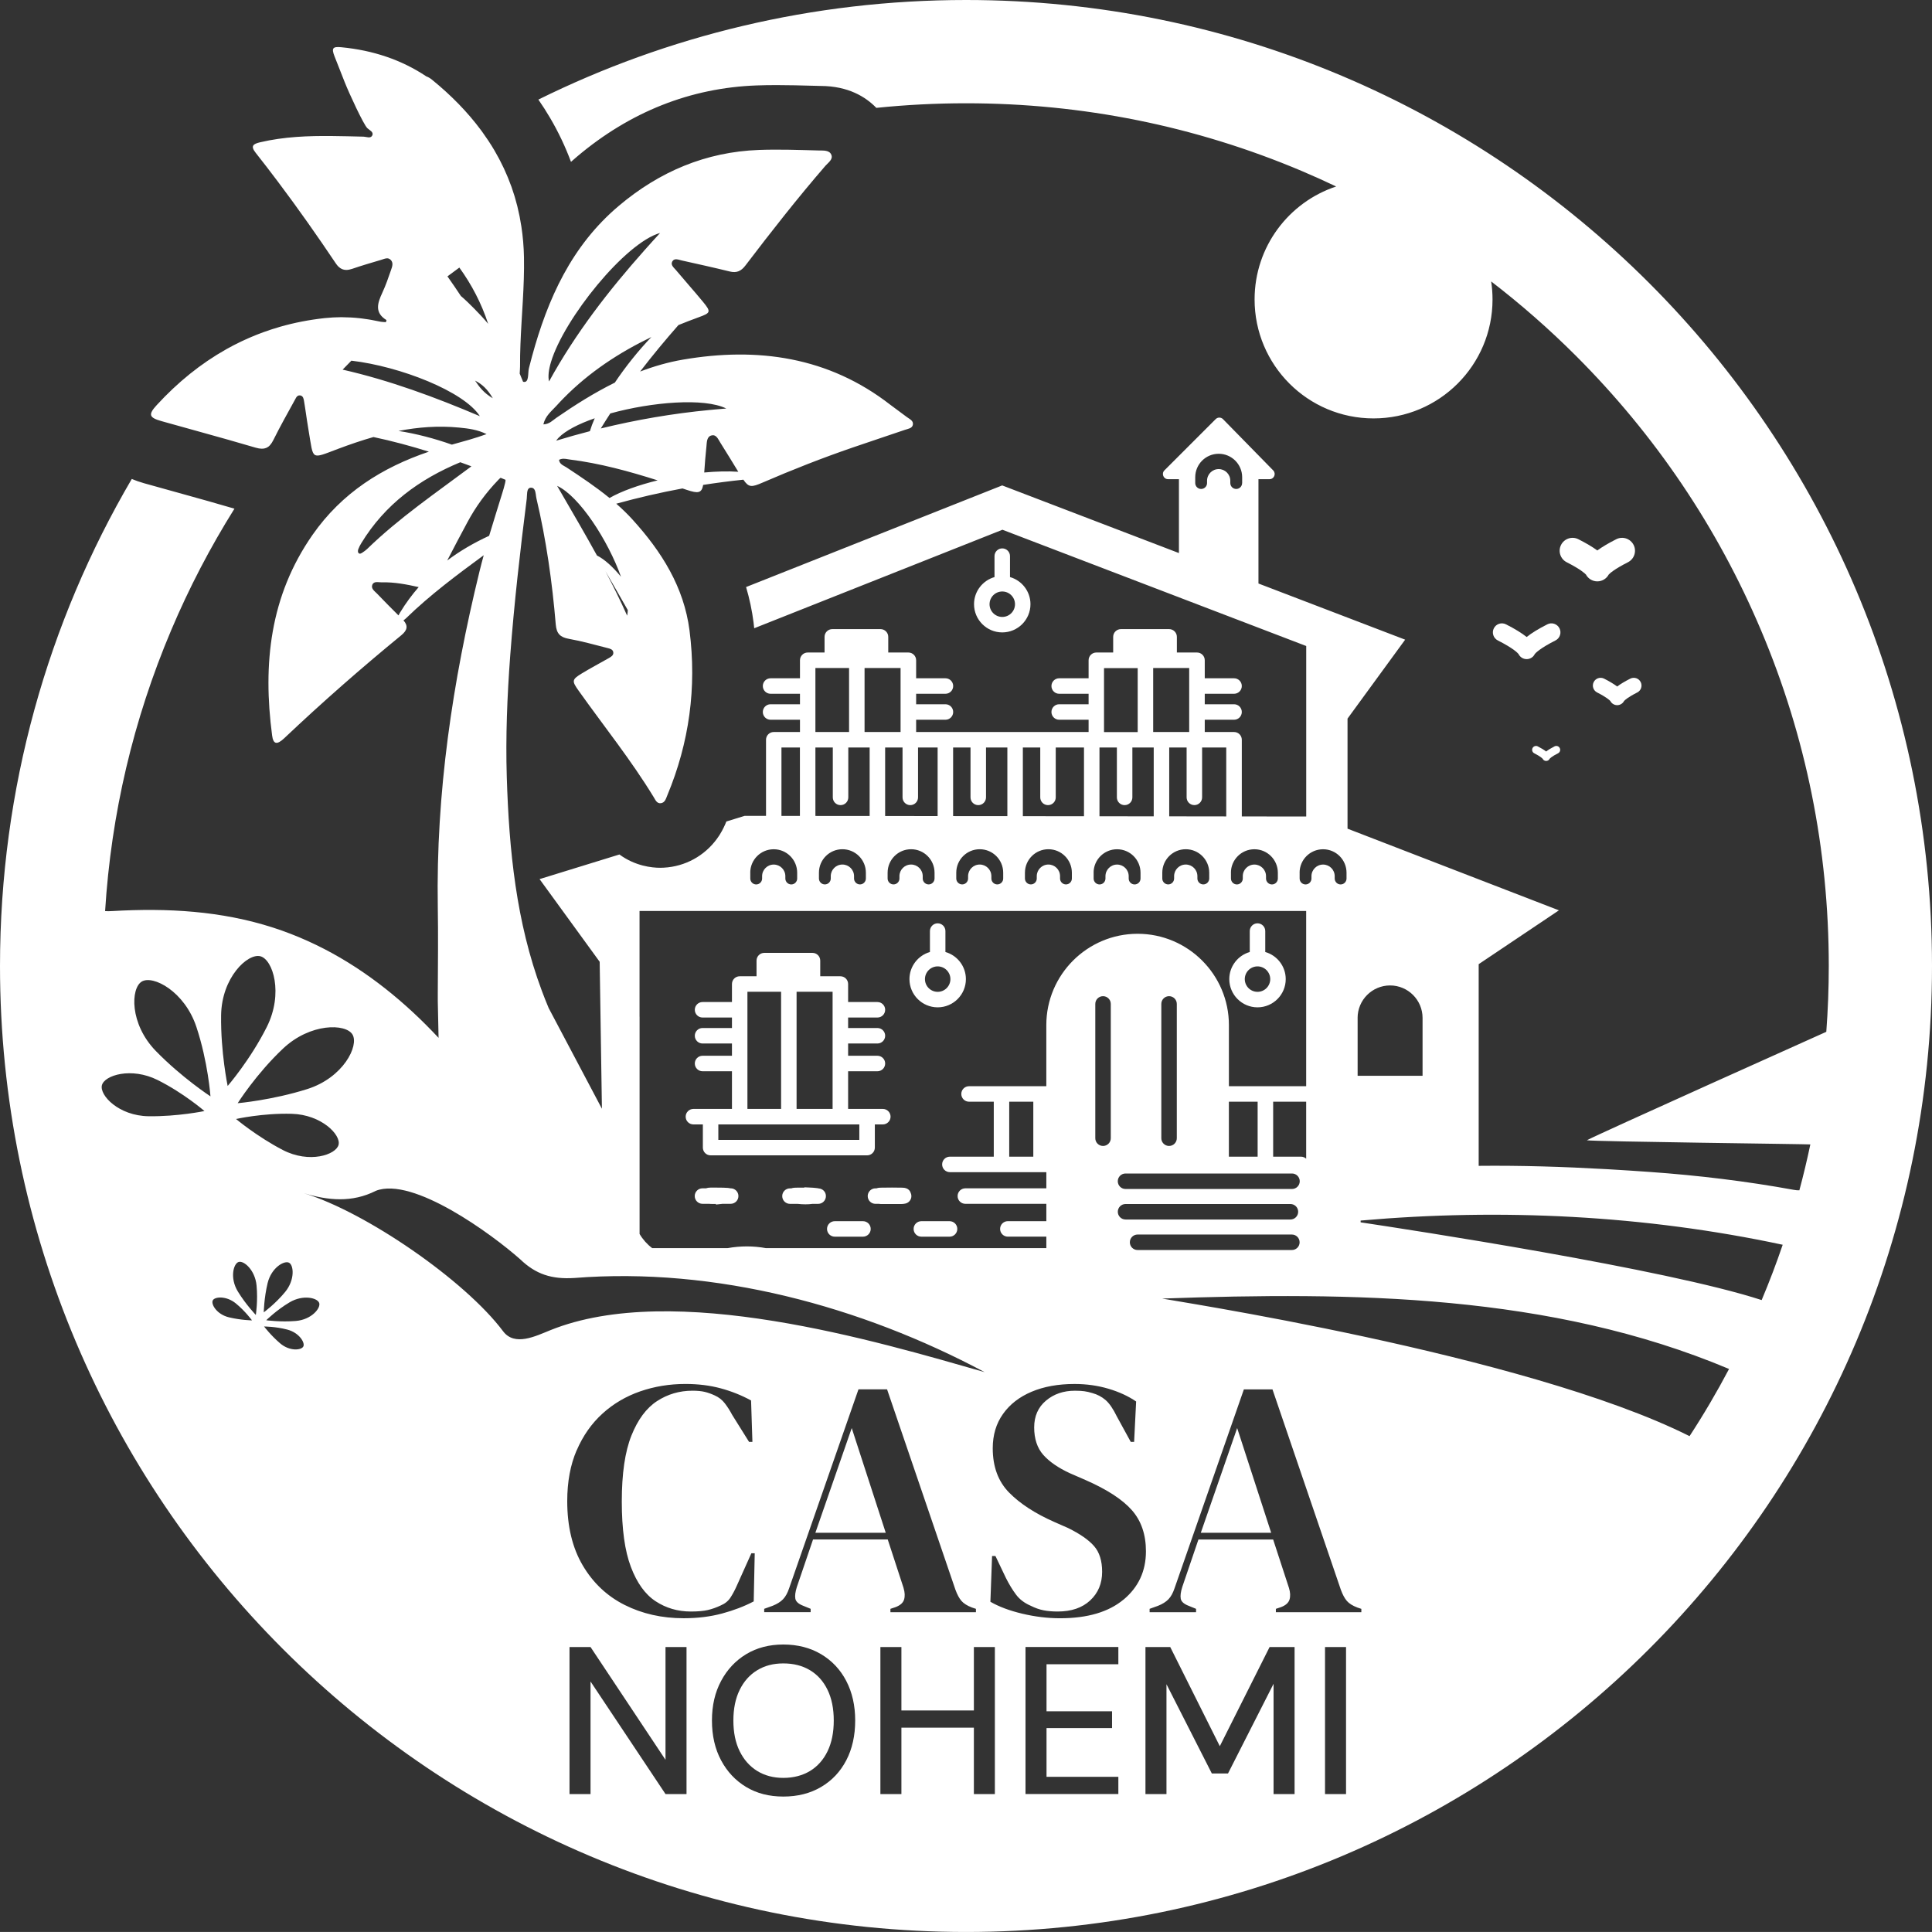 <?xml version="1.0" encoding="UTF-8"?><svg id="Layer_2" xmlns="http://www.w3.org/2000/svg" viewBox="0 0 748.32 748.31"><rect x="0" y="0" width="748.32" height="748.31" fill="#333333" stroke="none"/><defs><style>.cls-1{fill:#fff;stroke-width:0px;}</style></defs><path class="cls-1" d="M339.46,460.28h-.37c-1.66,0-3,1.34-3,3s1.34,3,3,3h1.33c.22.03.44.06.7.07.95.02,1.91.02,2.86.01h1.26s1.28,0,1.28,0c.42,0,.83,0,1.25,0,.53,0,1.07,0,1.6-.02.34,0,.64-.05.93-.1,1.52-.15,2.71-1.41,2.71-2.97,0-.45-.11-.87-.28-1.25-.13-.4-.33-.75-.6-1.04-.58-.61-1.43-.93-2.54-.96-2.59-.06-5.42-.06-8.62,0-.57,0-1.07.1-1.5.26Z"/><path class="cls-1" d="M268.57,435.52h3.67v8.98c0,1.66,1.34,3,3,3h60.61c1.66,0,3-1.34,3-3v-8.98h3.09c1.66,0,3-1.34,3-3s-1.34-3-3-3h-13.44v-14.59h11.35c1.66,0,3-1.34,3-3s-1.34-3-3-3h-11.35v-4.75h11.35c1.66,0,3-1.34,3-3s-1.34-3-3-3h-11.35v-4.06h11.35c1.66,0,3-1.34,3-3s-1.34-3-3-3h-11.35v-6.98c0-1.66-1.34-3-3-3h-7.8v-6.06c0-1.66-1.34-3-3-3h-18.67c-1.66,0-3,1.34-3,3v6.06h-6.52c-1.66,0-3,1.34-3,3v6.98h-11.39c-1.66,0-3,1.34-3,3s1.34,3,3,3h11.39v4.06h-11.39c-1.66,0-3,1.34-3,3s1.34,3,3,3h11.39v4.75h-11.39c-1.66,0-3,1.34-3,3s1.34,3,3,3h11.39v14.59h-14.93c-1.66,0-3,1.34-3,3s1.34,3,3,3ZM308.54,384.14h13.95v45.38h-13.95v-45.38ZM289.5,384.14h13.04v45.38h-13.04v-45.38ZM278.24,435.52h8.23s.02,0,.03,0h38.99s.02,0,.03,0h7.32v5.98h-54.61v-5.98Z"/><path class="cls-1" d="M283.02,460.28h-.06c-.3-.08-.61-.13-.96-.16-2.01-.14-4.05-.13-6.02-.13h-.73c-.71,0-1.31.1-1.81.28h-1.35c-1.66,0-3,1.34-3,3s1.34,3,3,3h2.57c.15.02.31.03.45.04.62.04,1.24.03,1.84.02.12,0,.23,0,.35,0l.02.24.51-.07c.44-.06.89-.1,1.34-.15.23-.02.47-.06.71-.08h3.13c1.66,0,3-1.34,3-3s-1.34-3-3-3Z"/><path class="cls-1" d="M317.07,460.3c-.21-.04-.41-.08-.54-.1-1.04-.15-2.11-.19-3.14-.24-.45-.02-.89-.04-1.33-.06l-.5-.03v.14c-.26,0-.52,0-.78,0-.95,0-1.9-.02-2.85.02-.59.02-1.06.12-1.46.26h-.49c-1.66,0-3,1.34-3,3s1.34,3,3,3h2.91c1.1.12,2.13.18,3.1.18s1.86-.06,2.73-.18h2.18c1.66,0,3-1.34,3-3s-1.25-2.88-2.82-2.98Z"/><path class="cls-1" d="M353.87,476c0,1.66,1.34,3,3,3h10.92c1.66,0,3-1.34,3-3s-1.34-3-3-3h-10.92c-1.66,0-3,1.34-3,3Z"/><path class="cls-1" d="M334.25,473h-10.92c-1.66,0-3,1.34-3,3s1.34,3,3,3h10.92c1.66,0,3-1.34,3-3s-1.34-3-3-3Z"/><path class="cls-1" d="M363.19,390.17c6.03,0,10.93-4.9,10.93-10.93,0-4.99-3.36-9.2-7.93-10.5v-8.11c0-1.66-1.34-3-3-3s-3,1.34-3,3v8.11c-4.57,1.31-7.93,5.52-7.93,10.5,0,6.03,4.9,10.93,10.93,10.93ZM363.19,374.31c2.72,0,4.93,2.21,4.93,4.93s-2.21,4.93-4.93,4.93-4.93-2.21-4.93-4.93,2.21-4.93,4.93-4.93Z"/><path class="cls-1" d="M388.2,212.41c-1.66,0-3,1.34-3,3v8.11c-4.57,1.31-7.93,5.52-7.93,10.5,0,6.03,4.9,10.93,10.93,10.93s10.93-4.9,10.93-10.93c0-4.99-3.36-9.2-7.93-10.5v-8.11c0-1.66-1.34-3-3-3ZM393.14,234.03c0,2.72-2.21,4.93-4.93,4.93s-4.93-2.21-4.93-4.93,2.21-4.93,4.93-4.93,4.93,2.21,4.93,4.93Z"/><path class="cls-1" d="M487.07,390.17c6.03,0,10.93-4.9,10.93-10.93,0-4.99-3.36-9.2-7.93-10.5v-8.11c0-1.66-1.34-3-3-3s-3,1.34-3,3v8.11c-4.57,1.31-7.93,5.52-7.93,10.5,0,6.03,4.9,10.93,10.93,10.93ZM487.07,374.31c2.72,0,4.93,2.21,4.93,4.93s-2.21,4.93-4.93,4.93-4.93-2.21-4.93-4.93,2.21-4.93,4.93-4.93Z"/><path class="cls-1" d="M626.02,208.86c-3,1.52-5.44,2.96-7.33,4.35-1.89-1.38-4.33-2.83-7.33-4.35-2.47-1.25-5.47-.26-6.72,2.2-1.25,2.46-.26,5.47,2.2,6.72,5.38,2.73,7.07,4.36,7.44,4.76.86,1.6,2.54,2.64,4.41,2.64s3.55-1.04,4.41-2.64c.37-.4,2.05-2.04,7.44-4.76,2.46-1.25,3.45-4.26,2.2-6.72-1.25-2.46-4.26-3.45-6.72-2.2Z"/><path class="cls-1" d="M599.33,241.82c-3.4,1.72-6.09,3.37-8.01,4.91-1.92-1.53-4.61-3.19-8.01-4.91-1.73-.87-3.83-.18-4.7,1.54-.87,1.72-.18,3.83,1.54,4.7,6.15,3.11,7.75,4.92,8.02,5.26.58,1.2,1.79,1.98,3.15,1.98s2.58-.78,3.15-1.98c.27-.34,1.87-2.15,8.02-5.26,1.72-.87,2.42-2.98,1.54-4.7-.87-1.72-2.98-2.42-4.7-1.54Z"/><path class="cls-1" d="M626.38,265.9c-1.28-.96-2.97-1.98-5.06-3.04-1.48-.75-3.28-.16-4.03,1.32-.75,1.48-.16,3.28,1.32,4.03,3.77,1.91,4.88,3.04,5.11,3.3.51.98,1.53,1.62,2.66,1.62h0c1.14,0,2.16-.64,2.67-1.62.22-.26,1.34-1.39,5.11-3.3,1.48-.75,2.07-2.55,1.32-4.03-.75-1.48-2.55-2.07-4.03-1.32-2.09,1.06-3.78,2.07-5.06,3.04Z"/><path class="cls-1" d="M602.12,289.09c-1.37.69-2.46,1.36-3.25,1.99-.79-.62-1.88-1.29-3.25-1.99-.74-.37-1.64-.08-2.02.66-.37.74-.08,1.64.66,2.02,2.48,1.26,3.15,1.99,3.26,2.13.25.51.77.84,1.35.84s1.1-.33,1.35-.84c.11-.14.78-.88,3.26-2.13.74-.37,1.04-1.28.66-2.02-.37-.74-1.27-1.04-2.02-.66Z"/><path class="cls-1" d="M374.16,0c-59.47,0-115.7,13.88-165.63,38.57,1.61,2.32,3.11,4.66,4.51,7.05,3.23,5.48,5.93,11.18,8.12,17.07.78-.7,1.58-1.39,2.4-2.08,20.54-17.33,43.92-26.59,69.51-27.52,2.46-.09,5-.13,7.79-.13,4.74,0,9.38.13,13.87.25l3.04.08h.18c10.56.06,17.3,4.17,21.48,8.49,11.47-1.18,23.06-1.78,34.74-1.78,45.13,0,88.89,8.83,130.06,26.24,4.49,1.9,8.92,3.91,13.31,5.99-18.36,6.07-31.6,23.36-31.6,43.75,0,25.45,20.63,46.08,46.08,46.08s46.08-20.63,46.08-46.08c0-2.37-.18-4.69-.52-6.97,11.51,8.85,22.49,18.47,32.88,28.86,30.7,30.7,54.8,66.44,71.63,106.23,17.42,41.17,26.25,84.93,26.25,130.05,0,8.55-.32,17.06-.96,25.5,0,0-89.34,40.06-92.74,42.01,2.98.52,86.14,1.48,86.56,1.61-1.25,5.96-2.67,11.89-4.25,17.77-.63.03-1.35-.03-2.15-.18-18.45-3.36-37.06-5.6-55.75-6.93-5.29-.38-10.59-.72-15.89-1.03-.35-.02-.7-.04-1.05-.06-16.43-.93-32.88-1.45-49.37-1.28v-78.11l31.08-20.85-81.88-31.63v-42.63l22.32-30.58-56.82-21.75v-40.41h4.28c1.77,0,2.67-2.13,1.43-3.4l-19.44-19.85c-.39-.4-.91-.6-1.43-.6s-1.02.2-1.41.59l-19.85,19.85c-1.26,1.26-.37,3.41,1.41,3.41h4.21v28.62l-68.46-26.2-99.2,39.36c1.33,4.51,2.31,9.08,2.9,13.72.1.75.16,1.49.25,2.24l96.15-38.15,117.66,45.03v66.04l-24.95-.03v-29.7c0-1.66-1.34-3-3-3h-11.35v-4.75h11.35c1.66,0,3-1.34,3-3s-1.34-3-3-3h-11.35v-4.06h11.35c1.66,0,3-1.34,3-3s-1.34-3-3-3h-11.35v-6.98c0-1.66-1.34-3-3-3h-7.8v-6.06c0-1.66-1.34-3-3-3h-18.67c-1.66,0-3,1.34-3,3v6.06h-6.52c-1.66,0-3,1.34-3,3v6.98h-11.39c-1.66,0-3,1.34-3,3s1.34,3,3,3h11.39v4.06h-11.39c-1.66,0-3,1.34-3,3s1.34,3,3,3h11.39v4.75h-66.8v-4.75h11.35c1.66,0,3-1.34,3-3s-1.34-3-3-3h-11.35v-4.06h11.35c1.66,0,3-1.34,3-3s-1.34-3-3-3h-11.35v-6.98c0-1.66-1.34-3-3-3h-7.8v-6.06c0-1.66-1.34-3-3-3h-18.67c-1.66,0-3,1.34-3,3v6.06h-6.52c-1.66,0-3,1.34-3,3v6.98h-11.39c-1.66,0-3,1.34-3,3s1.34,3,3,3h11.39v4.06h-11.39c-1.66,0-3,1.34-3,3s1.34,3,3,3h11.39v4.75h-10.15c-1.66,0-3,1.34-3,3v29.49h-8.31s-7.05,2.17-7.05,2.17c-.46,1.15-1.27,3.05-2.61,5.18l-.08.13-.09.13c-4.5,6.93-11.75,11.42-19.89,12.32l-.14.02h-.14c-.89.1-1.8.15-2.69.15-3.2,0-9.64-.65-15.78-5.15l-30.93,9.54,23.28,32.02.87,56.92-20.62-38.99c-.95-2.23-1.82-4.48-2.67-6.74-9.93-26.59-12.69-54.48-13.56-82.7-.48-15.75.16-31.47,1.34-47.19,1.53-20.31,3.85-40.53,6.4-60.72.08-.71.05-1.66.17-2.48.04-.27.1-.53.18-.76.2-.55.55-.94,1.18-.97,1.43-.08,1.77,1.19,1.96,2.5.08.57.14,1.16.25,1.63,3.8,16.08,6.11,32.41,7.49,48.85.3,3.56,1.72,4.96,5.12,5.57,5.03.89,9.97,2.31,14.94,3.56.94.24,2.09.49,2.23,1.68.14,1.17-.91,1.73-1.75,2.22-3.46,1.99-7.02,3.84-10.43,5.92-3.91,2.38-3.92,2.93-1.3,6.63,9.77,13.75,20.37,26.91,29.16,41.35.63,1.03,1.18,2.45,2.69,2.3.81-.09,1.31-.52,1.68-1.09.36-.57.58-1.27.84-1.89,8.56-20.52,11.44-41.86,8.64-63.87-2.16-16.91-10.85-30.64-22.07-43-1.99-2.2-4.11-4.23-6.31-6.16,8.44-2.33,16.96-4.3,25.64-5.91.56.19,1.12.37,1.69.56,4.37,1.46,5.75,1.3,6.33-1.93,5.13-.8,10.31-1.48,15.57-2.02,2.08,3.04,3.12,3,7.48,1.11,11.47-4.96,23.1-9.53,34.92-13.59,6.74-2.32,13.5-4.54,20.24-6.85,1.15-.39,2.73-.54,3.01-1.93.32-1.64-1.34-2.23-2.38-3.04-2.07-1.61-4.25-3.08-6.32-4.69-23.97-18.64-51.45-22.45-80.3-17.52-5.75.98-11.28,2.58-16.64,4.62,4.74-6.18,9.71-12.16,14.84-18,2.58-1.05,5.19-2.06,7.83-3.02,4.67-1.69,4.9-2.08,1.66-6.01-3.42-4.14-7.01-8.15-10.46-12.27-.77-.92-2.14-1.94-1.45-3.26.04-.09.1-.17.16-.26.83-1.18,2.33-.47,3.51-.21,6.22,1.39,12.45,2.76,18.63,4.28,2.69.66,4.41-.15,6.08-2.34,9.99-13.12,20.17-26.11,30.96-38.59,1.08-1.25,3.11-2.49,2.26-4.37-.79-1.75-3.08-1.53-4.73-1.57-7.75-.2-15.51-.49-23.24-.21-20.63.75-38.62,8.42-54.29,21.64-18.35,15.48-27.57,36.06-33.65,58.38-.41,1.49-.8,2.99-1.18,4.49-.48,1.9.11,5.58-1.95,5.34-.12-.01-.22-.04-.32-.07-.42-1.06-.85-2.11-1.31-3.15.03-.93.15-1.91.14-2.7-.02-2.85.04-5.7.15-8.54.42-11.26,1.58-22.49,1.37-33.77-.08-4.12-.42-8.11-1.01-11.97,0,0,0,0,0,0-.01-.07-.03-.15-.04-.22-.18-1.17-.39-2.33-.61-3.48-.03-.15-.06-.31-.09-.46-.25-1.23-.52-2.45-.82-3.66-.02-.09-.05-.18-.07-.27-.28-1.09-.58-2.17-.89-3.23-.06-.21-.13-.43-.19-.64-.35-1.14-.72-2.26-1.11-3.37-.04-.12-.09-.24-.14-.37-.35-.97-.72-1.93-1.11-2.88-.11-.28-.23-.57-.35-.85-.43-1.03-.88-2.06-1.35-3.07-.07-.16-.15-.31-.23-.47-.41-.87-.84-1.73-1.28-2.58-.17-.32-.34-.65-.51-.97-.47-.87-.94-1.73-1.44-2.58-.06-.11-.12-.22-.18-.33-.7-1.2-1.44-2.37-2.21-3.54-.07-.11-.14-.23-.22-.34-.68-1.02-1.38-2.03-2.1-3.03-.2-.27-.39-.55-.59-.82-.02-.02-.03-.05-.05-.07,0,0,0,0,0,0-5.25-7.1-11.64-13.61-19.03-19.62-.75-.61-1.47-1.03-2.2-1.29-9.69-6.46-20.71-10.12-32.92-11.29-3.4-.33-3.87.37-2.63,3.55,1.3,3.32,2.61,6.63,3.92,9.95,1.8,4.55,7.33,16.47,8.78,17.85.84.79,2.56,1.47,1.9,2.83-.63,1.29-2.27.48-3.46.45-4.01-.09-8.01-.21-12.02-.24-9.35-.1-18.67.25-27.91,2.41-2.78.65-3.85,1.45-1.75,4.1,2.93,3.71,5.8,7.44,8.64,11.22,7.75,10.31,15.18,20.86,22.37,31.58.33.5.67.92,1.03,1.27.21.2.43.37.65.53.06.04.11.07.17.11.17.1.34.2.51.28.07.03.15.06.22.09.17.06.34.12.52.16.07.02.14.04.22.05.24.04.48.07.73.07.01,0,.02,0,.04,0,0,0,0,0,0,0,.31,0,.64-.04.97-.1.09-.02.18-.03.27-.05.33-.07.67-.16,1.02-.28.01,0,.02,0,.04-.01,3.66-1.26,7.38-2.33,11.09-3.44.08-.02.17-.06.25-.08.09-.03.19-.06.28-.09.19-.07.37-.13.56-.19.05-.02.11-.03.16-.05.14-.04.27-.08.41-.11.06-.02.13-.03.19-.04.14-.03.28-.04.42-.05.05,0,.1-.01.16-.01.03,0,.07,0,.1,0,.12,0,.23.02.34.05.04.01.09.03.13.04.11.04.22.08.32.15.04.02.07.04.11.06.14.09.28.2.42.35,1.1,1.18.49,2.66.06,3.92-1.01,2.95-2.04,5.91-3.35,8.74-1.84,3.97-3.15,7.7,1.6,10.61.05.03-.12.42-.24.82-.81-.08-1.67-.09-2.5-.27-.03,0-.05-.01-.08-.02-1.05-.23-2.1-.43-3.15-.62-.32-.06-.64-.11-.96-.16-.84-.14-1.69-.26-2.53-.36-.27-.03-.54-.07-.81-.1-1.08-.12-2.16-.22-3.24-.28-.24-.01-.47-.02-.71-.03-.88-.04-1.76-.07-2.64-.08-.18,0-.35-.02-.52-.02-.16,0-.32.01-.48.01-.69,0-1.38.03-2.08.06-.31.01-.63.02-.94.04-1.01.06-2.01.13-3.02.24-6.02.66-11.8,1.78-17.33,3.37-.21.06-.41.13-.61.19-.88.26-1.75.52-2.62.8-.53.17-1.05.36-1.57.54-.53.18-1.07.36-1.6.55-.63.23-1.25.47-1.88.71-.4.15-.8.31-1.2.47-.7.28-1.39.57-2.08.87-.3.13-.61.26-.91.39-.76.33-1.51.68-2.25,1.03-.22.1-.43.2-.65.31-.81.39-1.61.79-2.41,1.2-.13.07-.26.14-.39.2-.86.45-1.72.91-2.57,1.39-.04.02-.08.04-.11.07-9.83,5.52-18.77,12.76-26.89,21.59-3.4,3.7-3,4.87,1.83,6.23,5.05,1.42,10.1,2.82,15.15,4.22,7.11,1.97,14.21,3.96,21.28,6.05.45.13.87.23,1.27.3.12.02.23.02.35.04.26.03.53.07.77.07.03,0,.06,0,.08,0,.27,0,.52-.02.77-.06.05,0,.1-.02.15-.03.23-.05.44-.11.65-.19.07-.03.13-.05.2-.08.22-.1.43-.22.63-.36.03-.02.05-.03.08-.05.23-.17.44-.37.65-.6.04-.04.08-.09.11-.14.17-.2.34-.42.5-.66.04-.06.08-.12.12-.18.19-.3.38-.62.56-.99,2.6-5.26,5.5-10.38,8.32-15.53.15-.28.31-.6.49-.89,0,0,0-.01.01-.02.05-.07.1-.14.15-.21.02-.03.05-.06.07-.09.05-.05.09-.1.14-.15.04-.04.07-.07.11-.1.05-.04.1-.08.15-.11.05-.03.1-.06.15-.08.05-.03.1-.05.16-.07.06-.02.12-.03.19-.04.05,0,.11-.02.16-.02.11,0,.23,0,.36.02,1.16.22,1.3,1.44,1.46,2.38.08.5.16,1,.24,1.49.09.58.19,1.17.27,1.75.41,2.75.8,5.5,1.27,8.23,1.95,11.29.59,10.89,11.41,6.83,4.53-1.7,9.08-3.26,13.67-4.57,7.26,1.54,14.41,3.46,21.47,5.67-18.04,6.12-33.64,15.87-45.04,32.18-16.56,23.71-19.33,50.07-15.68,77.76.45,3.42,1.86,3.73,4.73,1.02,14.62-13.84,29.74-27.1,45.31-39.86,2.32-1.9,2.72-3.65.83-5.76.37-.27.72-.54,1.04-.85,9.3-9.03,19.65-16.74,30.05-24.38-.58,2.13-1.15,4.27-1.67,6.41-10.42,42.64-16.85,85.77-16.12,129.8.18,10.99.06,21.99,0,32.99v3.68l.3,14.05c-3.2-3.4-6.48-6.72-9.92-9.9-13.98-12.96-29.53-23.47-47.36-30.38-2.22-.86-4.44-1.65-6.68-2.37-20.2-6.54-41.11-7.68-62.3-6.46-1.23.07-2.18.1-2.9.02,2.34-37.61,10.92-74.12,25.59-108.79,6.94-16.41,15.14-32.12,24.51-47.08-6.74-1.98-13.47-3.87-19.77-5.61-5.08-1.41-10.15-2.81-15.23-4.24-1.72-.48-3.3-1.04-4.77-1.66C18.58,240.89,0,305.35,0,374.15c0,206.64,167.52,374.16,374.16,374.16s374.16-167.52,374.16-374.16S580.8,0,374.16,0ZM481.11,187.1c0,1.27-1.03,2.29-2.29,2.29s-2.29-1.03-2.29-2.29v-.91c0-2.49-2.02-4.5-4.5-4.5s-4.5,2.02-4.5,4.5v.91c0,1.27-1.03,2.29-2.29,2.29s-2.29-1.03-2.29-2.29v-2.25c0-5.02,4.07-9.09,9.09-9.09s9.09,4.07,9.09,9.09v2.25ZM243.16,236.33c-.03.76-.11,1.48-.25,2.13-2.6-5.85-5.44-11.56-8.41-17.21,2.91,5.02,5.82,10.03,8.67,15.08ZM240.53,223.39c-3.16-3.83-6.38-6.77-9.31-8.23-4.41-8.03-9.04-15.95-13.64-23.88-.6-1.03-1.19-2.06-1.79-3.09,8.58,3.92,19.72,21.14,24.74,35.2ZM215.41,170.69c.18-.25.38-.5.59-.75l.33-.36c2.67-2.78,7.76-5.39,14.02-7.57-.77,1.76-1.4,3.43-1.87,5h0c-4.38,1.14-8.73,2.35-13.06,3.68ZM236.08,192.89c-5.25-4.29-10.92-8.07-16.6-11.82-1.13-.75-2.75-1.19-2.95-2.96.31-.16.61-.27.91-.33,1.15-.26,2.22.08,3.28.21,11.66,1.46,22.89,4.55,34.01,8.07-7.31,1.79-13.98,4.16-18.65,6.83ZM285.96,182.73c-3.97-.27-8.48-.15-13.19.28.24-3.4.49-6.8.86-10.17.16-1.55.09-3.68,1.9-4.17.21-.06.41-.09.6-.09.09,0,.18.01.27.02.08,0,.16.03.24.05,1.14.35,1.74,1.82,2.39,2.84,2.36,3.71,4.62,7.49,6.93,11.24ZM281.3,158.23c-1.52.12-3.04.24-4.55.39-.24.02-.48.04-.72.07-.16.01-.31.03-.47.05-.08,0-.16.01-.24.02-.09,0-.17.01-.26.02h-.03c-14.59,1.39-28.59,3.82-42.32,7.17,1.2-1.96,2.42-3.9,3.67-5.81,16.05-4.44,36.39-6.14,44.92-1.91ZM213.41,140.23c5.04-16.82,28.83-46.29,42.26-49.99-2.02,2.2-4.02,4.4-5.99,6.63-13.84,15.57-26.63,32-37.03,50.89-.44-1.97-.14-4.55.76-7.53ZM215.47,157.23c.94-1.04,1.9-2.06,2.88-3.05,9.94-10.09,21.47-17.62,33.95-23.64-5.04,5.26-10.01,11.47-14.16,17.66-7.85,3.88-15.35,8.59-22.63,13.62-1.46,1.01-2.7,2.47-5.05,2.56.78-3.33,3.13-5.09,5.01-7.15ZM525.84,394.27c0-6.93,5.64-12.58,12.58-12.58s12.58,5.64,12.58,12.58v22.41h-25.15v-22.41ZM503.37,338.03c0-5.02,4.07-9.09,9.09-9.09s9.09,4.07,9.09,9.09v2.25c0,1.27-1.03,2.29-2.29,2.29s-2.29-1.03-2.29-2.29v-.91c0-2.49-2.02-4.5-4.5-4.5s-4.5,2.02-4.5,4.5v.91c0,1.27-1.03,2.29-2.29,2.29s-2.29-1.03-2.29-2.29v-2.25ZM476.77,338.03c0-5.02,4.07-9.09,9.09-9.09s9.09,4.07,9.09,9.09v2.25c0,1.27-1.03,2.29-2.29,2.29s-2.29-1.03-2.29-2.29v-.91c0-2.49-2.02-4.5-4.5-4.5s-4.5,2.02-4.5,4.5v.91c0,1.27-1.03,2.29-2.29,2.29s-2.29-1.03-2.29-2.29v-2.25ZM465.61,308.85v-19.32h9.35v26.69l-22.09-.03v-26.67h6.74v19.32c0,1.66,1.34,3,3,3s3-1.34,3-3ZM459.27,334.86c-2.49,0-4.5,2.02-4.5,4.5v.91c0,1.27-1.03,2.29-2.29,2.29s-2.29-1.03-2.29-2.29v-2.25c0-5.02,4.07-9.09,9.09-9.09s9.09,4.07,9.09,9.09v2.25c0,1.27-1.03,2.29-2.29,2.29s-2.29-1.03-2.29-2.29v-.91c0-2.49-2.02-4.5-4.5-4.5ZM446.66,258.74h13.95v24.79h-13.95v-24.79ZM427.62,275.79s0,0,0,0,0,0,0,0v-10.04s0,0,0,0,0,0,0,0v-6.97h13.04v24.79h-13.04v-7.74ZM425.86,289.53h6.74v19.32c0,1.66,1.34,3,3,3s3-1.34,3-3v-19.32h8.27v26.66l-21.01-.02v-26.64ZM423.58,338.03c0-5.02,4.07-9.09,9.09-9.09s9.09,4.07,9.09,9.09v2.25c0,1.27-1.03,2.29-2.29,2.29s-2.29-1.03-2.29-2.29v-.91c0-2.49-2.02-4.5-4.5-4.5s-4.5,2.02-4.5,4.5v.91c0,1.27-1.03,2.29-2.29,2.29s-2.29-1.03-2.29-2.29v-2.25ZM396.18,289.53h6.74v19.32c0,1.66,1.34,3,3,3s3-1.34,3-3v-19.32h10.94v26.63l-23.68-.03v-26.6ZM406.07,334.86c-2.49,0-4.5,2.02-4.5,4.5v.91c0,1.27-1.03,2.29-2.29,2.29s-2.29-1.03-2.29-2.29v-2.25c0-5.02,4.07-9.09,9.09-9.09s9.09,4.07,9.09,9.09v2.25c0,1.27-1.03,2.29-2.29,2.29s-2.29-1.03-2.29-2.29v-.91c0-2.49-2.02-4.5-4.5-4.5ZM369.17,289.53h6.74v19.32c0,1.66,1.34,3,3,3s3-1.34,3-3v-19.32h8.27v26.59l-21.01-.02v-26.57ZM379.47,334.86c-2.49,0-4.5,2.02-4.5,4.5v.91c0,1.27-1.03,2.29-2.29,2.29s-2.29-1.03-2.29-2.29v-2.25c0-5.02,4.07-9.09,9.09-9.09s9.09,4.07,9.09,9.09v2.25c0,1.27-1.03,2.29-2.29,2.29h0c-1.27,0-2.29-1.03-2.29-2.29v-.91c0-2.49-2.02-4.5-4.5-4.5ZM352.58,311.85c1.66,0,3-1.34,3-3v-19.32h7.59v26.56l-20.33-.02v-26.54h6.74v19.32c0,1.66,1.34,3,3,3ZM352.88,334.86c-2.49,0-4.5,2.02-4.5,4.5v.91c0,1.27-1.03,2.29-2.29,2.29s-2.29-1.03-2.29-2.29v-2.25c0-5.02,4.07-9.09,9.09-9.09s9.09,4.07,9.09,9.09v2.25c0,1.27-1.03,2.29-2.29,2.29s-2.29-1.03-2.29-2.29v-.91c0-2.49-2.02-4.5-4.5-4.5ZM334.87,258.74h13.95v24.79h-13.95v-24.79ZM315.83,258.74h13.04v24.79h-13.04v-24.79ZM315.83,289.53h6.74v19.32c0,1.66,1.34,3,3,3s3-1.34,3-3v-19.32h8.27v26.53l-21.01-.02v-26.51ZM326.28,334.86c-2.49,0-4.5,2.02-4.5,4.5v.91c0,1.27-1.03,2.29-2.29,2.29s-2.29-1.03-2.29-2.29v-2.25c0-5.02,4.07-9.09,9.09-9.09s9.09,4.07,9.09,9.09v2.25c0,1.27-1.03,2.29-2.29,2.29s-2.29-1.03-2.29-2.29v-.91c0-2.49-2.02-4.5-4.5-4.5ZM302.68,289.53h7.15v26.5h-7.15v-26.5ZM290.59,338.03c0-5.02,4.07-9.09,9.09-9.09s9.09,4.07,9.09,9.09v2.25c0,1.27-1.03,2.29-2.29,2.29s-2.29-1.03-2.29-2.29v-.91c0-2.49-2.02-4.5-4.5-4.5s-4.5,2.02-4.5,4.5v.91c0,1.27-1.03,2.29-2.29,2.29s-2.29-1.03-2.29-2.29v-2.25ZM247.71,393.79v-40.94h258.21v67.87h-29.93v-23.68c0-19.5-15.86-35.36-35.36-35.36s-35.36,15.86-35.36,35.36v23.68h-29.93c-1.66,0-3,1.34-3,3s1.34,3,3,3h9.58v21.29h-17c-1.66,0-3,1.34-3,3s1.34,3,3,3h37.36v6.26h-31.37c-1.66,0-3,1.34-3,3s1.34,3,3,3h31.37v6.72h-14.91c-1.66,0-3,1.34-3,3s1.34,3,3,3h14.91v4.45h-108.6c-4.89-.9-9.95-.89-14.89,0h-29.17c-1.97-1.49-3.63-3.36-4.89-5.49v-84.16ZM440.62,478.17h59.76c1.66,0,3,1.34,3,3s-1.34,3-3,3h-59.76c-1.66,0-3-1.34-3-3s1.34-3,3-3ZM435.96,472.35c-1.66,0-3-1.34-3-3s1.34-3,3-3h63.86c1.66,0,3,1.34,3,3s-1.34,3-3,3h-63.86ZM500.43,460.53h-64.48c-1.66,0-3-1.34-3-3s1.34-3,3-3h64.48c1.66,0,3,1.34,3,3s-1.34,3-3,3ZM449.81,440.86v-52.01c0-1.66,1.34-3,3-3s3,1.34,3,3v52.01c0,1.66-1.34,3-3,3s-3-1.34-3-3ZM475.98,448.01v-21.29h11.14v21.29h-11.14ZM493.13,448.01v-21.29h12.79v22.08c-.53-.48-1.23-.79-2.01-.79h-10.78ZM430.24,388.85v52.01c0,1.66-1.34,3-3,3s-3-1.34-3-3v-52.01c0-1.66,1.34-3,3-3s3,1.34,3,3ZM400.23,426.72v21.29h-9.33v-21.29h9.33ZM190.88,154.26c-3.53-2.06-5.24-4.41-6.87-6.83,2.69,1.35,4.81,3.28,6.87,6.83ZM177.92,103.64c4.78,6.61,8.55,13.84,11.16,21.78-1.74-2.07-3.59-4.08-5.54-6.02-1.6-1.6-3.21-3.21-5.04-4.76-1.68-2.56-3.42-5.09-5.19-7.59,1.53-1.15,3.07-2.29,4.61-3.41ZM132.71,143.17c1.12-1.17,2.26-2.32,3.39-3.47,18.87,2.2,43.66,11.91,49.77,21.5-17.31-7.35-34.87-13.86-53.16-18.03ZM154.37,166.91c7.62-1.47,15.39-2.07,23.41-1.3,3.65.35,7.25.81,10.68,2.54-4.48,1.62-8.97,2.83-13.44,4.07-6.76-2.4-13.97-4.27-20.65-5.3ZM140.43,214c-.51.33-1.16.78-1.64.1-.23-.32-.17-.98-.01-1.39.3-.82.72-1.6,1.17-2.34,9.17-15.06,22.54-24.77,38.34-31.33,1.44.52,2.88,1.05,4.31,1.58-13.76,10.29-28,19.98-40.39,32.01-.53.51-1.15.96-1.78,1.36ZM155.01,237.15c-.24.39-.47.8-.67,1.21-2.79-2.76-5.55-5.57-8.27-8.4-.91-.95-2.43-1.92-1.88-3.4.6-1.6,2.38-.96,3.67-1,4.86-.14,9.63.79,14.31,1.84-2.6,2.98-5,6.21-7.15,9.75ZM173.21,217.12c2.55-4.98,5.19-9.92,7.84-14.86,3.2-5.98,7.18-11.42,11.89-16.31.29-.3.61-.66.96-.89.63.26,1.26.52,1.89.78.05.46-.09.99-.2,1.44-.14.61-.3,1.21-.47,1.81-.17.6-.35,1.2-.54,1.8-1.7,5.55-3.46,11.08-5.12,16.64-5.82,2.68-11.28,5.83-16.26,9.59ZM109.61,406.16c10.55-9.96,24.33-9.79,26.92-5.46,2.59,4.33-3.54,16.72-17.55,21.14-13.64,4.31-26.92,5.46-26.92,5.46,0,0,7.14-11.32,17.55-21.14ZM131.14,443.41c-.97,3.87-11.32,7.36-21.62,2.01-10.03-5.22-18.1-12-18.1-12,0,0,10.32-2.33,21.62-2.01,11.46.33,19.07,8.13,18.1,12ZM85.64,393.28c.2-14.69,10.29-24.13,15.18-22.9,4.89,1.23,9.03,14.38,2.54,27.35-6.41,12.79-15.18,22.9-15.18,22.9,0,0-2.73-13.05-2.54-27.35ZM57.57,432.35c-11.61-.15-19.07-8.13-18.1-12,.97-3.87,11.37-7.14,21.62-2.01,10.11,5.06,18.1,12,18.1,12,0,0-10.31,2.16-21.62,2.01ZM60.38,407.1c-10.25-10.52-9.79-24.33-5.46-26.92,4.33-2.59,16.56,3.78,21.14,17.55,4.52,13.58,5.46,26.92,5.46,26.92,0,0-11.16-7.29-21.14-17.55ZM88.65,510.23c-4.7-1.14-6.99-5.07-6.24-6.55s5.28-1.85,8.96,1.19c3.64,2.99,6.24,6.55,6.24,6.55,0,0-4.39-.08-8.96-1.19ZM99.09,509.32s-3.85-3.99-6.96-9.08c-3.19-5.22-1.72-10.78.28-11.44,2-.65,6.37,3.07,6.96,9.08.58,5.93-.28,11.44-.28,11.44ZM103.66,496.97c1.44-5.94,6.41-8.84,8.28-7.89,1.87.95,2.34,6.68-1.5,11.34-3.78,4.6-8.28,7.89-8.28,7.89,0,0,.1-5.55,1.5-11.34ZM117.49,521.53c-.75,1.48-5.28,1.94-8.96-1.19-3.59-3.05-6.24-6.55-6.24-6.55,0,0,4.4,0,8.96,1.19,4.62,1.19,6.99,5.07,6.24,6.55ZM114.56,511.65c-5.94.49-11.44-.28-11.44-.28,0,0,3.95-3.93,9.08-6.96,5.2-3.07,10.78-1.72,11.44.28.65,2-2.98,6.46-9.08,6.96ZM194.86,515.63c-14.76-19.72-53.21-46.18-77.19-53.48,9.34,2.84,18.72,3.76,27.92-.92,14.37-5.58,44.88,16.77,55.88,26.51,6.08,5.86,12.25,7.81,20.99,7.26,54.77-4.34,111.13,10.99,158.92,36.47-41.59-11.87-120.4-35.56-168.26-16.23-5.68,2.29-13.79,6.36-18.26.39ZM349.98,615.06l-6.13-18.77h-28.94l-6.26,18.38c-.61,1.91-.8,3.43-.59,4.56.22,1.13,1.24,2.04,3.06,2.74l2.87,1.17v1.3h-17.99v-1.3l3.26-1.17c1.74-.69,3.08-1.54,4.04-2.54.96-1,1.74-2.41,2.35-4.24l26.86-77.05h11.08l26.47,77.58c.7,1.91,1.48,3.37,2.35,4.37.87,1,2.22,1.85,4.04,2.54l1.56.52v1.3h-33.12v-1.3l1.96-.65c1.83-.69,2.93-1.67,3.32-2.93.39-1.26.33-2.76-.2-4.5ZM223.38,561.74c2.43-5.65,5.76-10.39,9.97-14.21,4.21-3.82,9.08-6.69,14.6-8.61,5.52-1.91,11.36-2.87,17.54-2.87,4.95,0,9.52.57,13.69,1.7,4.17,1.13,8.08,2.7,11.73,4.69l.52,16.04h-1.3l-6.52-10.43c-.87-1.65-1.83-3.15-2.87-4.5-1.04-1.35-2.35-2.37-3.91-3.06-1.3-.61-2.59-1.06-3.85-1.37-1.26-.3-2.85-.46-4.76-.46-5.04,0-9.63,1.35-13.75,4.04-4.13,2.7-7.43,7.15-9.91,13.36-2.48,6.22-3.72,14.71-3.72,25.49s1.17,19.15,3.52,25.36c2.35,6.22,5.54,10.65,9.58,13.3,4.04,2.65,8.58,3.98,13.62,3.98,2.78,0,5-.2,6.65-.59,1.65-.39,3.3-.98,4.95-1.76,1.65-.69,2.91-1.72,3.78-3.06.87-1.35,1.65-2.8,2.35-4.37l5.74-12.78h1.3l-.39,18.64c-3.65,1.91-7.74,3.48-12.26,4.69-4.52,1.22-9.47,1.83-14.86,1.83-8.43,0-16.06-1.72-22.88-5.15-6.82-3.43-12.24-8.54-16.23-15.32-4-6.78-6-15.08-6-24.9,0-7.47,1.22-14.04,3.65-19.69ZM265.91,694.89h-8.14l-29.04-43.6v43.6h-8.14v-56.95h8.14l29.04,43.69v-43.69h8.14v56.95ZM327.78,681.83c-2.31,4.42-5.56,7.86-9.76,10.33-4.2,2.47-9.07,3.7-14.6,3.7s-10.28-1.23-14.4-3.7c-4.12-2.47-7.36-5.91-9.72-10.33-2.36-4.42-3.54-9.56-3.54-15.42s1.18-10.91,3.54-15.33c2.36-4.42,5.6-7.88,9.72-10.37,4.12-2.49,8.92-3.74,14.4-3.74s10.4,1.25,14.6,3.74c4.2,2.5,7.46,5.95,9.76,10.37,2.3,4.42,3.46,9.53,3.46,15.33s-1.15,11-3.46,15.42ZM385.34,694.89h-8.13v-25.71h-28.07v25.71h-8.14v-56.95h8.14v24.57h28.07v-24.57h8.13v56.95ZM433.17,644.61h-27.82v18.22h25.38v6.51h-25.38v18.87h27.82v6.67h-35.96v-56.95h35.96v6.67ZM435.18,619.56c-5.78,4.82-13.97,7.24-24.58,7.24-4.78,0-9.65-.59-14.6-1.76-4.95-1.17-9.08-2.72-12.39-4.63l.65-17.73h1.3l4.04,8.47c1.22,2.43,2.52,4.59,3.91,6.45,1.39,1.87,3.3,3.32,5.74,4.37,1.74.87,3.41,1.46,5.02,1.76,1.61.31,3.41.46,5.41.46,5.3,0,9.5-1.43,12.58-4.3,3.08-2.87,4.63-6.56,4.63-11.08,0-4.26-1.04-7.58-3.13-9.97-2.09-2.39-5.43-4.71-10.04-6.98l-5.34-2.35c-7.48-3.3-13.32-7.11-17.54-11.41-4.22-4.3-6.32-10.02-6.32-17.14,0-5.13,1.32-9.56,3.98-13.3,2.65-3.74,6.34-6.6,11.08-8.6,4.74-2,10.28-3,16.62-3,4.61,0,8.97.61,13.1,1.83,4.13,1.22,7.71,2.87,10.76,4.95l-.78,15.65h-1.3l-5.35-9.78c-1.48-3.04-2.96-5.19-4.43-6.45-1.48-1.26-3.17-2.15-5.08-2.67-1.13-.35-2.17-.59-3.13-.72-.96-.13-2.17-.2-3.65-.2-4.43,0-8.17,1.28-11.21,3.85-3.04,2.56-4.56,6.02-4.56,10.37s1.17,7.97,3.52,10.62c2.35,2.65,5.78,5.02,10.3,7.11l6,2.61c8.34,3.65,14.34,7.54,17.99,11.67,3.65,4.13,5.48,9.45,5.48,15.97,0,7.65-2.89,13.89-8.67,18.71ZM501.42,694.89h-8.13v-42.71l-17.65,34.74h-6.26l-17.57-34.57v42.55h-8.14v-56.95h9.6l19.2,38.4,19.28-38.4h9.68v56.95ZM521.36,694.89h-8.14v-56.95h8.14v56.95ZM527.3,624.45h-33.12v-1.3l1.96-.65c1.83-.69,2.93-1.67,3.32-2.93.39-1.26.33-2.76-.2-4.5l-6.13-18.77h-28.94l-6.26,18.38c-.61,1.91-.8,3.43-.59,4.56.22,1.13,1.24,2.04,3.06,2.74l2.87,1.17v1.3h-17.99v-1.3l3.26-1.17c1.74-.69,3.08-1.54,4.04-2.54.96-1,1.74-2.41,2.35-4.24l26.86-77.05h11.08l26.47,77.58c.7,1.91,1.48,3.37,2.35,4.37.87,1,2.22,1.85,4.04,2.54l1.56.52v1.3ZM654.41,556.26c-63.68-31.95-204.29-53.05-204.27-53.29,73.85-2.61,150.4-1.84,219.57,27.27-4.7,8.92-9.8,17.6-15.3,26.02ZM682.34,503.56c-37.05-12.1-136.83-27.34-155.33-30.11v-.69c54.44-4.8,109.97-2.07,163.48,9.37-2.45,7.21-5.17,14.36-8.15,21.43Z"/><polygon class="cls-1" points="465.11 593.68 492.36 593.68 479.19 553.13 465.11 593.68"/><polygon class="cls-1" points="315.82 593.68 343.07 593.68 329.9 553.13 315.82 593.68"/><path class="cls-1" d="M313.75,646.93c-2.93-1.76-6.37-2.64-10.33-2.64s-7.23.88-10.13,2.64c-2.9,1.76-5.17,4.3-6.79,7.61-1.63,3.31-2.44,7.27-2.44,11.88s.81,8.57,2.44,11.88c1.63,3.31,3.89,5.86,6.79,7.65,2.9,1.79,6.28,2.68,10.13,2.68s7.4-.9,10.33-2.68c2.93-1.79,5.19-4.34,6.79-7.65,1.6-3.31,2.4-7.27,2.4-11.88s-.8-8.57-2.4-11.88c-1.6-3.31-3.86-5.84-6.79-7.61Z"/></svg>